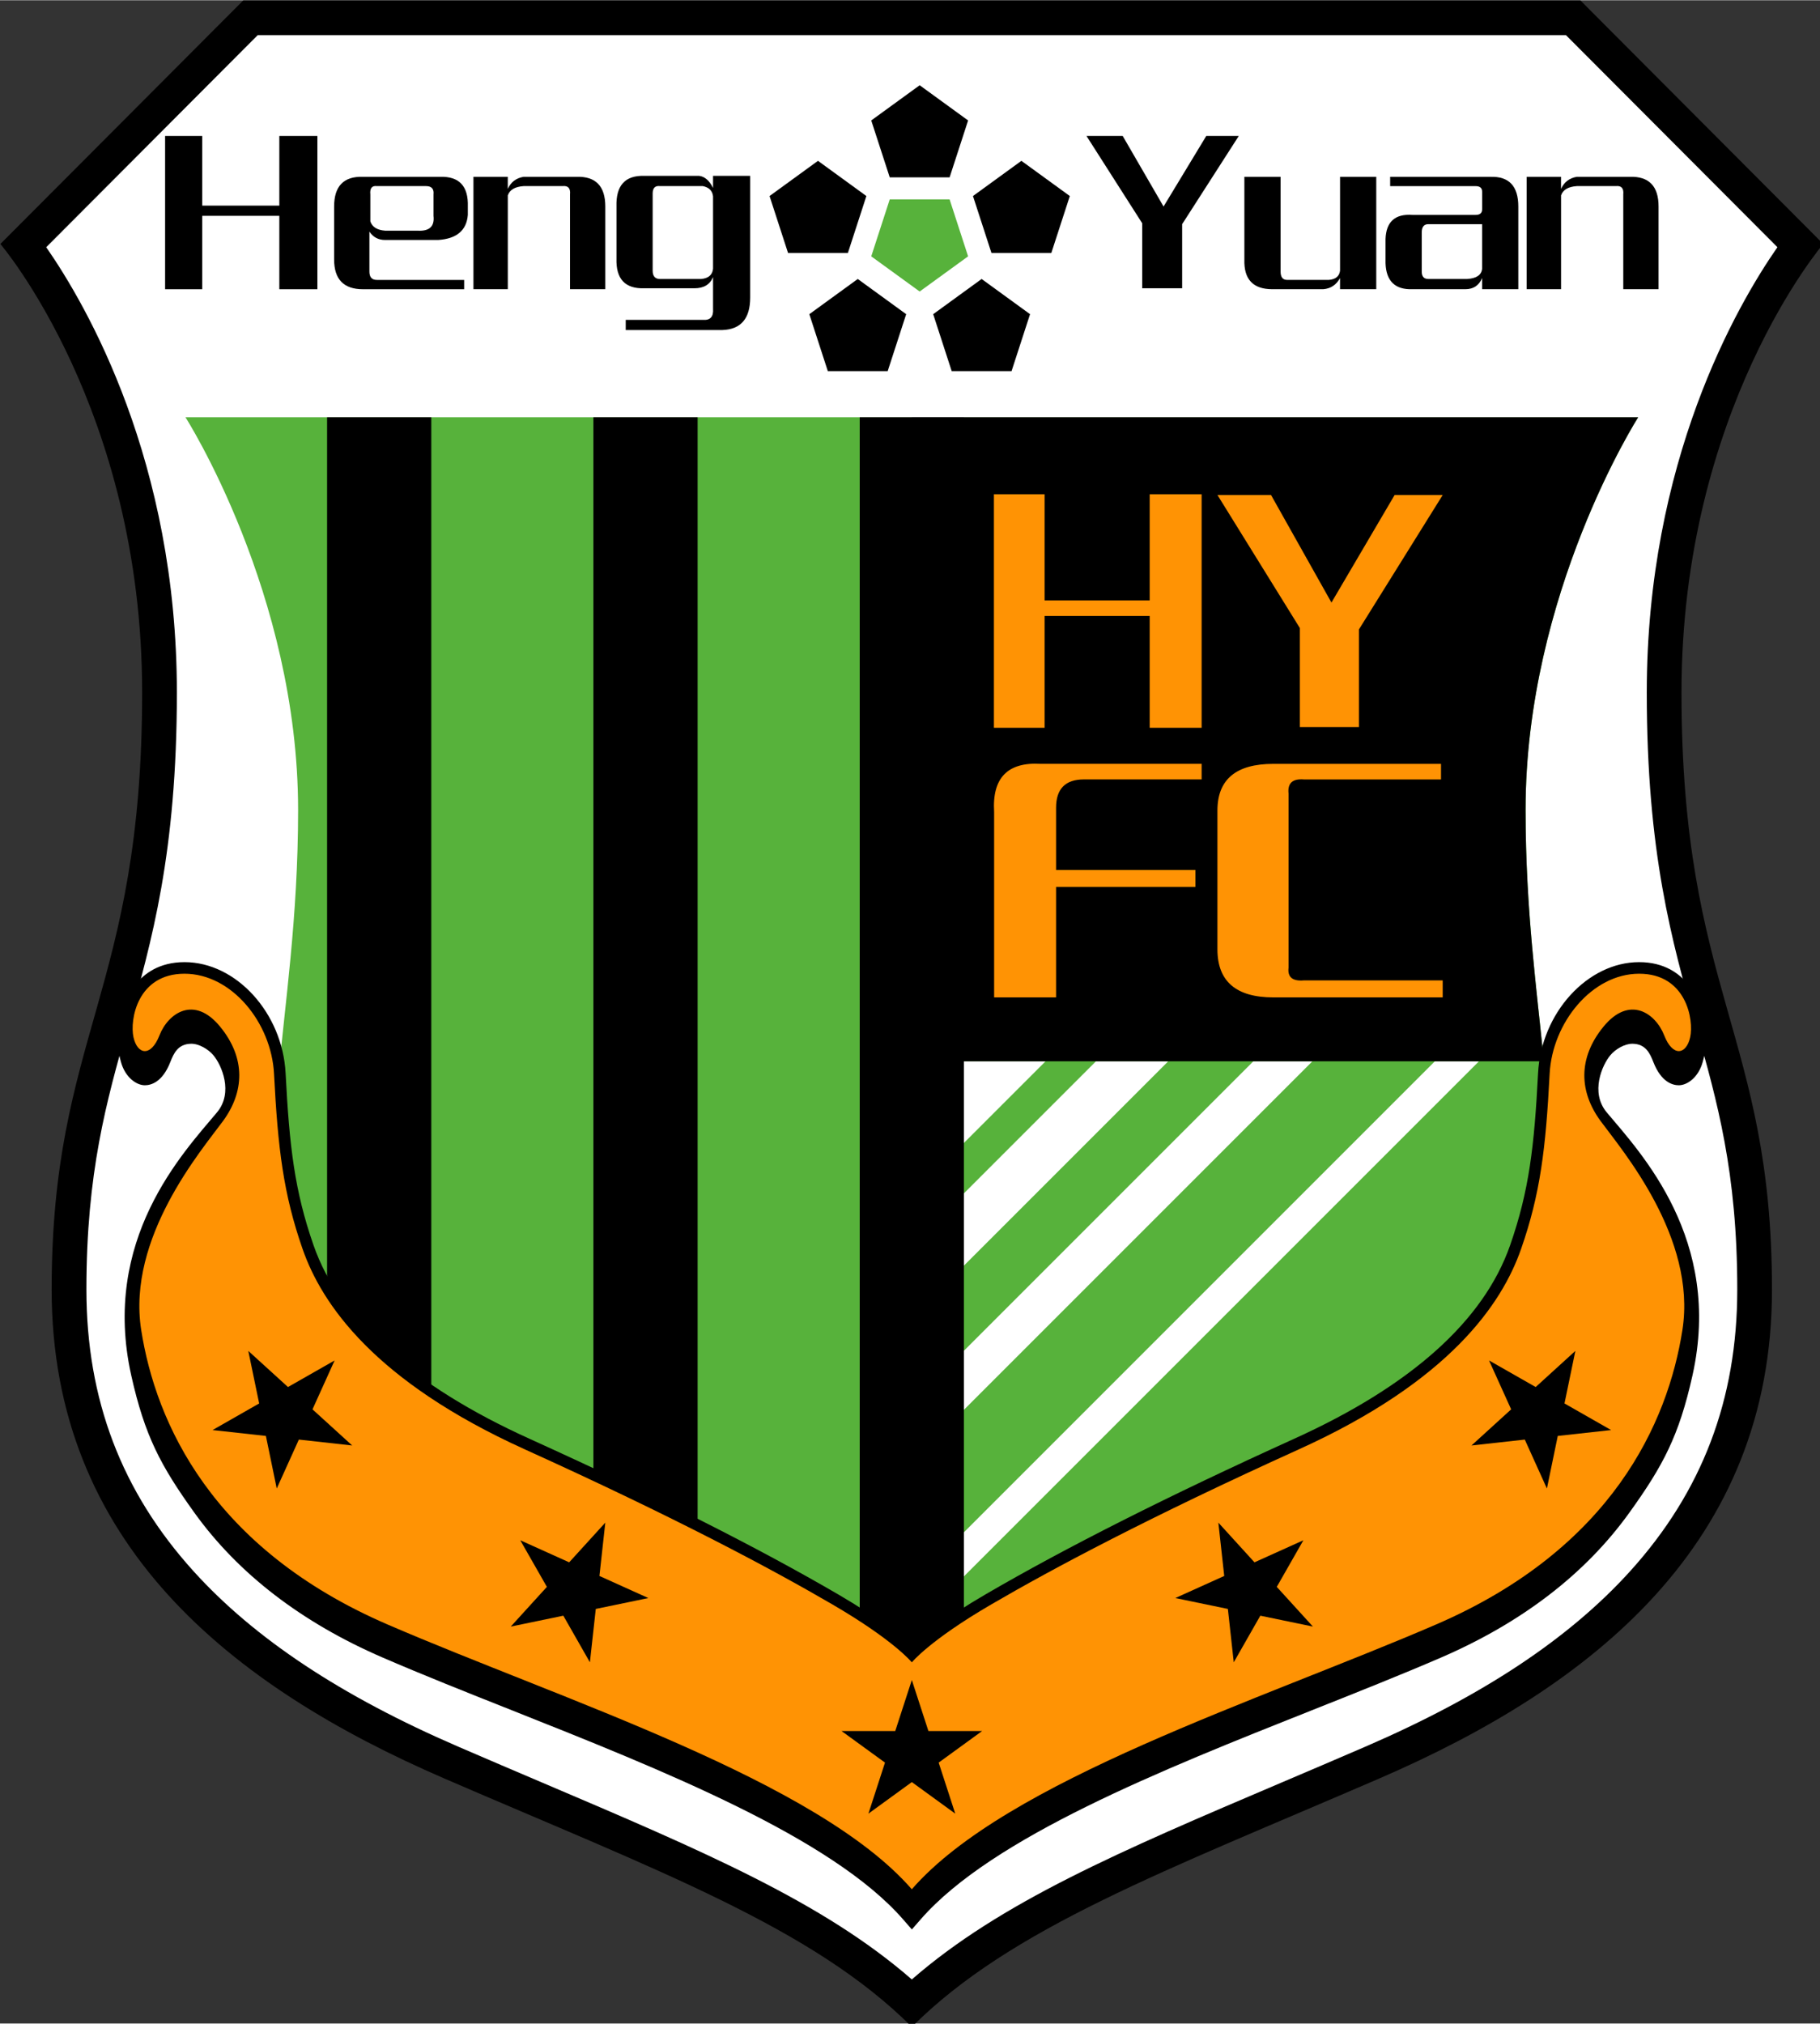 <svg height="333.446" viewBox="0 0 166.611 185.208" width="299.898" xmlns="http://www.w3.org/2000/svg"><rect x="0" y="0" width="166.611" height="185.208" fill="#333333" stroke="none"/><g transform="matrix(.265 0 0 .265 -22.527 -13.229)"><g><path d="m714.85 134.12-83.88-84.12h-461.94l-83.89 84.12s48.97 57.2 48.97 154.94c0 103.12-31.26 118.41-31.26 206.2s61.85 137.01 135.68 168.93 127.15 51.49 161.47 85.81c34.32-34.32 87.64-53.89 161.46-85.81s135.68-81.14 135.68-168.93-31.26-103.09-31.26-206.2c0-97.74 48.97-154.94 48.97-154.94z"/><path d="m400 733.6c-30.58-26.67-72.04-44.32-127.56-67.95-9.37-3.99-19.05-8.11-29.14-12.47-40.43-17.48-70.32-37.29-91.39-60.55-24.93-27.53-37.05-59.38-37.05-97.36 0-40.46 6.91-64.89 14.23-90.76 8.37-29.57 17.02-60.15 17.02-115.45 0-79.82-31.06-133.56-45.13-153.82l73.04-73.24h451.97l73.03 73.23c-14.08 20.26-45.13 74.01-45.13 153.82 0 55.3 8.66 85.88 17.03 115.45 7.32 25.86 14.23 50.29 14.23 90.76 0 37.98-12.12 69.83-37.05 97.36-21.07 23.26-50.96 43.07-91.39 60.55-10.09 4.36-19.77 8.48-29.14 12.47-55.53 23.64-96.99 41.29-127.57 67.96z" fill="#fff"/><path d="m650.92 193.98h-501.84s38.91 60.85 38.91 135.68-18.62 119.71.67 160.28c36.09 75.92 211.34 107.08 211.34 148.98 0-41.9 175.25-73.06 211.35-148.98 19.29-40.57.67-85.46.67-160.28s38.9-135.68 38.9-135.68z" fill="#57b23b"/><g fill="#fff"><path d="m400 462.64v-46.19h46.19z"/><path d="m488.56 416.45-88.56 88.56v-24.96l63.6-63.6z"/><path d="m517.97 416.45h20.4l-135.61 135.61-2.76-2.76v-14.88z"/><path d="m580.68 416.45h15.23l-190.87 190.86-5.04-5.04v-5.14z"/></g><path d="m418 193.98v421c-11.2 7.85-18 15.69-18 23.94 0-8.25-6.8-16.09-18-23.94v-421z"/><path d="m326 193.98v391.61c-11.61-5.38-23.81-10.96-36-16.87v-374.74z"/><path d="m234 193.98v343.42c-14.36-9.79-26.87-20.5-36-32.38v-311.04z"/><path d="m612.01 329.65c0 34.44 3.94 62.54 6.32 86.8h-218.33v-222.47h250.92s-38.91 60.85-38.91 135.67z"/></g><g><path d="m649 410.38c4.52.08 5.97 3.29 7.17 6.35 2.72 6.95 6.67 7.99 8.78 7.99 2.94 0 6.8-2.74 8.25-8.02.53-1.92 4.43-15.21-5.19-27-2.78-3.4-7.89-7.51-16.76-7.51-17.85 0-33.85 17.58-34.92 38.38-1.3 25.25-3.08 40.58-9.65 59.41-9.09 26.05-34.18 48.54-74.58 66.84-43.01 19.49-78.94 37.6-106.78 53.84-13.88 8.1-21.54 14.26-25.32 17.74-3.78-3.47-11.44-9.64-25.32-17.74-27.84-16.24-63.77-34.35-106.78-53.84-40.4-18.3-65.49-40.79-74.58-66.84-6.57-18.83-8.34-34.16-9.65-59.41-1.07-20.8-17.07-38.38-34.92-38.38-8.87 0-13.98 4.11-16.76 7.51-9.62 11.78-5.72 25.08-5.19 27 1.45 5.28 5.31 8.02 8.25 8.02 2.11 0 6.06-1.04 8.78-7.99 1.2-3.06 2.65-6.27 7.17-6.35 2.76-.05 5.98 1.92 7.67 3.91 2.88 3.38 7.06 12.91 1.3 19.79-11.78 14.05-40.11 43.93-29.62 90.89 4.66 20.84 10.13 31.14 21.8 47.39 15.18 21.12 37.11 37.98 65.18 50.1 13.79 5.96 28.69 11.88 44.47 18.14 51.78 20.58 110.48 43.9 135.19 72.26l3.02 3.46 3.02-3.46c24.71-28.36 83.4-51.68 135.19-72.26 15.77-6.27 30.67-12.19 44.47-18.14 28.07-12.12 50-28.97 65.18-50.1 11.68-16.25 17.15-26.55 21.8-47.39 10.49-46.97-17.84-76.85-29.62-90.89-5.76-6.87-1.58-16.41 1.3-19.79 1.67-1.99 4.9-3.96 7.65-3.91z"/><path d="m659.9 407.47c2.99 7.65 7.65 6.65 8.98.67 1.33-5.99-1.33-21.95-17.62-21.95s-30.01 16.92-30.93 34.58c-1.33 25.77-3.21 41.46-9.87 60.52-6.65 19.07-24.83 45.67-76.71 69.17s-85.13 41.24-106.41 53.65-27.34 19.95-27.34 19.95-6.06-7.54-27.34-19.95-54.54-30.15-106.41-53.65-70.06-50.1-76.71-69.17-8.54-34.75-9.87-60.52c-.91-17.66-14.63-34.58-30.93-34.58-16.29 0-18.95 15.96-17.62 21.95s5.99 6.98 8.98-.67 11.97-13.97 20.95-2.99c8.98 10.97 8.31 22.61 1 32.59-7.32 9.98-33.25 40.24-28.27 72.16 4.99 31.92 24.28 75.49 85.13 101.76s148.34 53.87 181.08 91.45c32.74-37.58 120.23-65.18 181.08-91.45 60.86-26.27 80.14-69.83 85.13-101.76 4.99-31.92-20.95-62.19-28.27-72.16-7.32-9.98-7.98-21.62 1-32.59 8.99-10.98 17.97-4.66 20.97 2.99z" fill="#ff9304"/><path d="m415 676.32-15-10.9-15 10.9 5.73-17.63-15-10.9h18.54l5.73-17.63 5.73 17.63h18.54l-15 10.9z"/><path d="m288.79 624.04-9.18-16.1-18.16 3.76 12.48-13.71-9.19-16.1 16.89 7.62 12.48-13.71-2.03 18.42 16.9 7.63-18.16 3.76z"/><path d="m180.61 564.01-3.75-18.16-18.43-2.03 16.11-9.19-3.76-18.15 13.71 12.48 16.11-9.18-7.64 16.89 13.71 12.48-18.42-2.04z"/><path d="m511.21 624.04 9.18-16.1 18.16 3.76-12.48-13.71 9.19-16.1-16.89 7.62-12.48-13.71 2.03 18.42-16.9 7.63 18.16 3.76z"/><path d="m619.39 564.01 3.75-18.16 18.43-2.03-16.11-9.19 3.76-18.15-13.71 12.48-16.11-9.18 7.64 16.89-13.71 12.48 18.42-2.04z"/></g><g><path d="m154.87 124.4v25.35h-12.83v-52.94h12.83v24.06h26.63v-24.06h13.15v52.94h-13.15v-25.35z"/><path d="m212.62 129.85v13.8c0 1.92.85 2.89 2.57 2.89h30.16v3.21h-34.97c-6.63 0-9.95-3.42-9.95-10.27v-18.29c0-7.06 3.31-10.48 9.95-10.27h26.62c6.63-.21 9.84 3.21 9.62 10.27v2.89c-.43 5.35-3.85 8.24-10.27 8.66h-18.29c-2.34 0-4.15-.96-5.44-2.89zm22.14-5.45v-7.38c.21-1.92-.64-2.89-2.57-2.89h-17c-1.71-.21-2.46.75-2.25 2.89v9.3c.64 1.92 2.35 3 5.13 3.21h11.23c4.07.22 5.88-1.49 5.46-5.13z"/><path d="m260.42 110.92v4.17c1.07-2.35 2.89-3.74 5.45-4.17h18.29c6.63-.21 9.95 3.21 9.95 10.27v28.55h-12.19v-32.72c.21-2.14-.64-3.1-2.57-2.89h-13.47c-3 .22-4.81 1.28-5.45 3.21v32.4h-11.87v-38.82z"/><path d="m301.17 160.33h26.63c2.57.21 3.74-1.07 3.53-3.85v-10.91c-1.07 2.57-3.21 3.85-6.42 3.85h-17.32c-6.63.22-9.84-3.21-9.62-10.27v-17.97c-.22-7.27 2.99-10.8 9.62-10.59h18.93c1.92.22 3.53 1.6 4.81 4.17v-4.17h12.83v42.03c0 7.27-3.21 11.01-9.62 11.23h-33.37zm30.16-17.65v-25.02c-.22-1.92-1.39-3.1-3.53-3.53h-14.76c-1.71-.21-2.57.64-2.57 2.57v26.63c0 1.92.85 2.89 2.57 2.89h14.12c2.56-.22 3.95-1.39 4.17-3.54z"/></g><g><path d="m479.58 149.42v-22.46l-19.25-30.16h12.51l14.12 24.38 14.76-24.38h11.23l-19.57 30.48v22.14z"/><path d="m547.92 149.74v-3.85c-1.28 2.36-3.21 3.64-5.77 3.85h-17.65c-6.63 0-9.84-3.42-9.62-10.27v-28.55h12.51v32.72c0 1.92.75 2.89 2.25 2.89h14.44c2.35-.21 3.63-1.28 3.85-3.21v-32.4h12.51v38.82z"/><path d="m609.51 149.74h-12.51v-3.85c-1.07 2.57-3 3.85-5.77 3.85h-18.29c-5.99.21-9.09-2.78-9.3-8.98v-8.34c.21-5.99 3.31-8.77 9.3-8.34h21.82c1.49 0 2.25-.64 2.25-1.92v-6.1c0-1.28-.75-1.92-2.25-1.92h-29.52v-3.21h34.65c6.42-.21 9.62 3.21 9.62 10.27zm-33.36-19.57v13.47c0 1.71.75 2.57 2.25 2.57h13.47c3.21-.21 4.92-1.39 5.13-3.53v-15.4h-18.61c-1.49 0-2.24.96-2.24 2.89z"/><path d="m624.27 110.92v4.17c1.07-2.35 2.89-3.74 5.45-4.17h18.29c6.63-.21 9.95 3.21 9.95 10.27v28.55h-12.19v-32.72c.21-2.14-.64-3.1-2.57-2.89h-13.47c-3 .21-4.81 1.28-5.45 3.21v32.4h-11.88v-38.82z"/></g><g><path d="m385.98 138.39 16.73 12.15 16.73-12.15-6.39-19.67h-20.68z" fill="#57b23b"/><path d="m419.44 91.45-16.73-12.16-16.73 12.16 6.39 19.66h20.68z"/><path d="m384.3 117.56-16.72-12.16-16.73 12.16 6.39 19.67h20.67z"/><path d="m454.58 117.56-16.73-12.16-16.73 12.16 6.39 19.67h20.68z"/><path d="m440.84 158.37-16.73-12.16-16.73 12.16 6.39 19.67h20.68z"/><path d="m398.05 158.37-16.73-12.16-16.73 12.16 6.39 19.67h20.68z"/></g><g fill="#ff9304"><path d="m445.86 262.62v38.62h-17.5v-80.67h17.5v36.67h36.31v-36.67h17.94v80.67h-17.94v-38.62z"/><path d="m534.04 301v-34.22l-28.47-45.96h18.51l20.88 37.16 21.83-37.16h16.61l-28.95 46.45v33.73z"/><path d="m428.43 394.36v-64.05c-.72-11.73 4.63-17.27 16.05-16.62h55.63v5.38h-40.65c-6.42 0-9.63 3.26-9.63 9.78v21.51h48.14v5.87h-48.14v38.13z"/><path d="m505.57 377.74v-47.91c0-10.76 6.44-16.13 19.31-16.13h57.93v5.38h-47.4c-3.91-.32-5.66 1.31-5.27 4.89v60.13c-.39 3.26 1.36 4.73 5.27 4.4h47.98v5.87h-58.51c-12.88-.01-19.31-5.55-19.31-16.63z"/></g></g></svg>